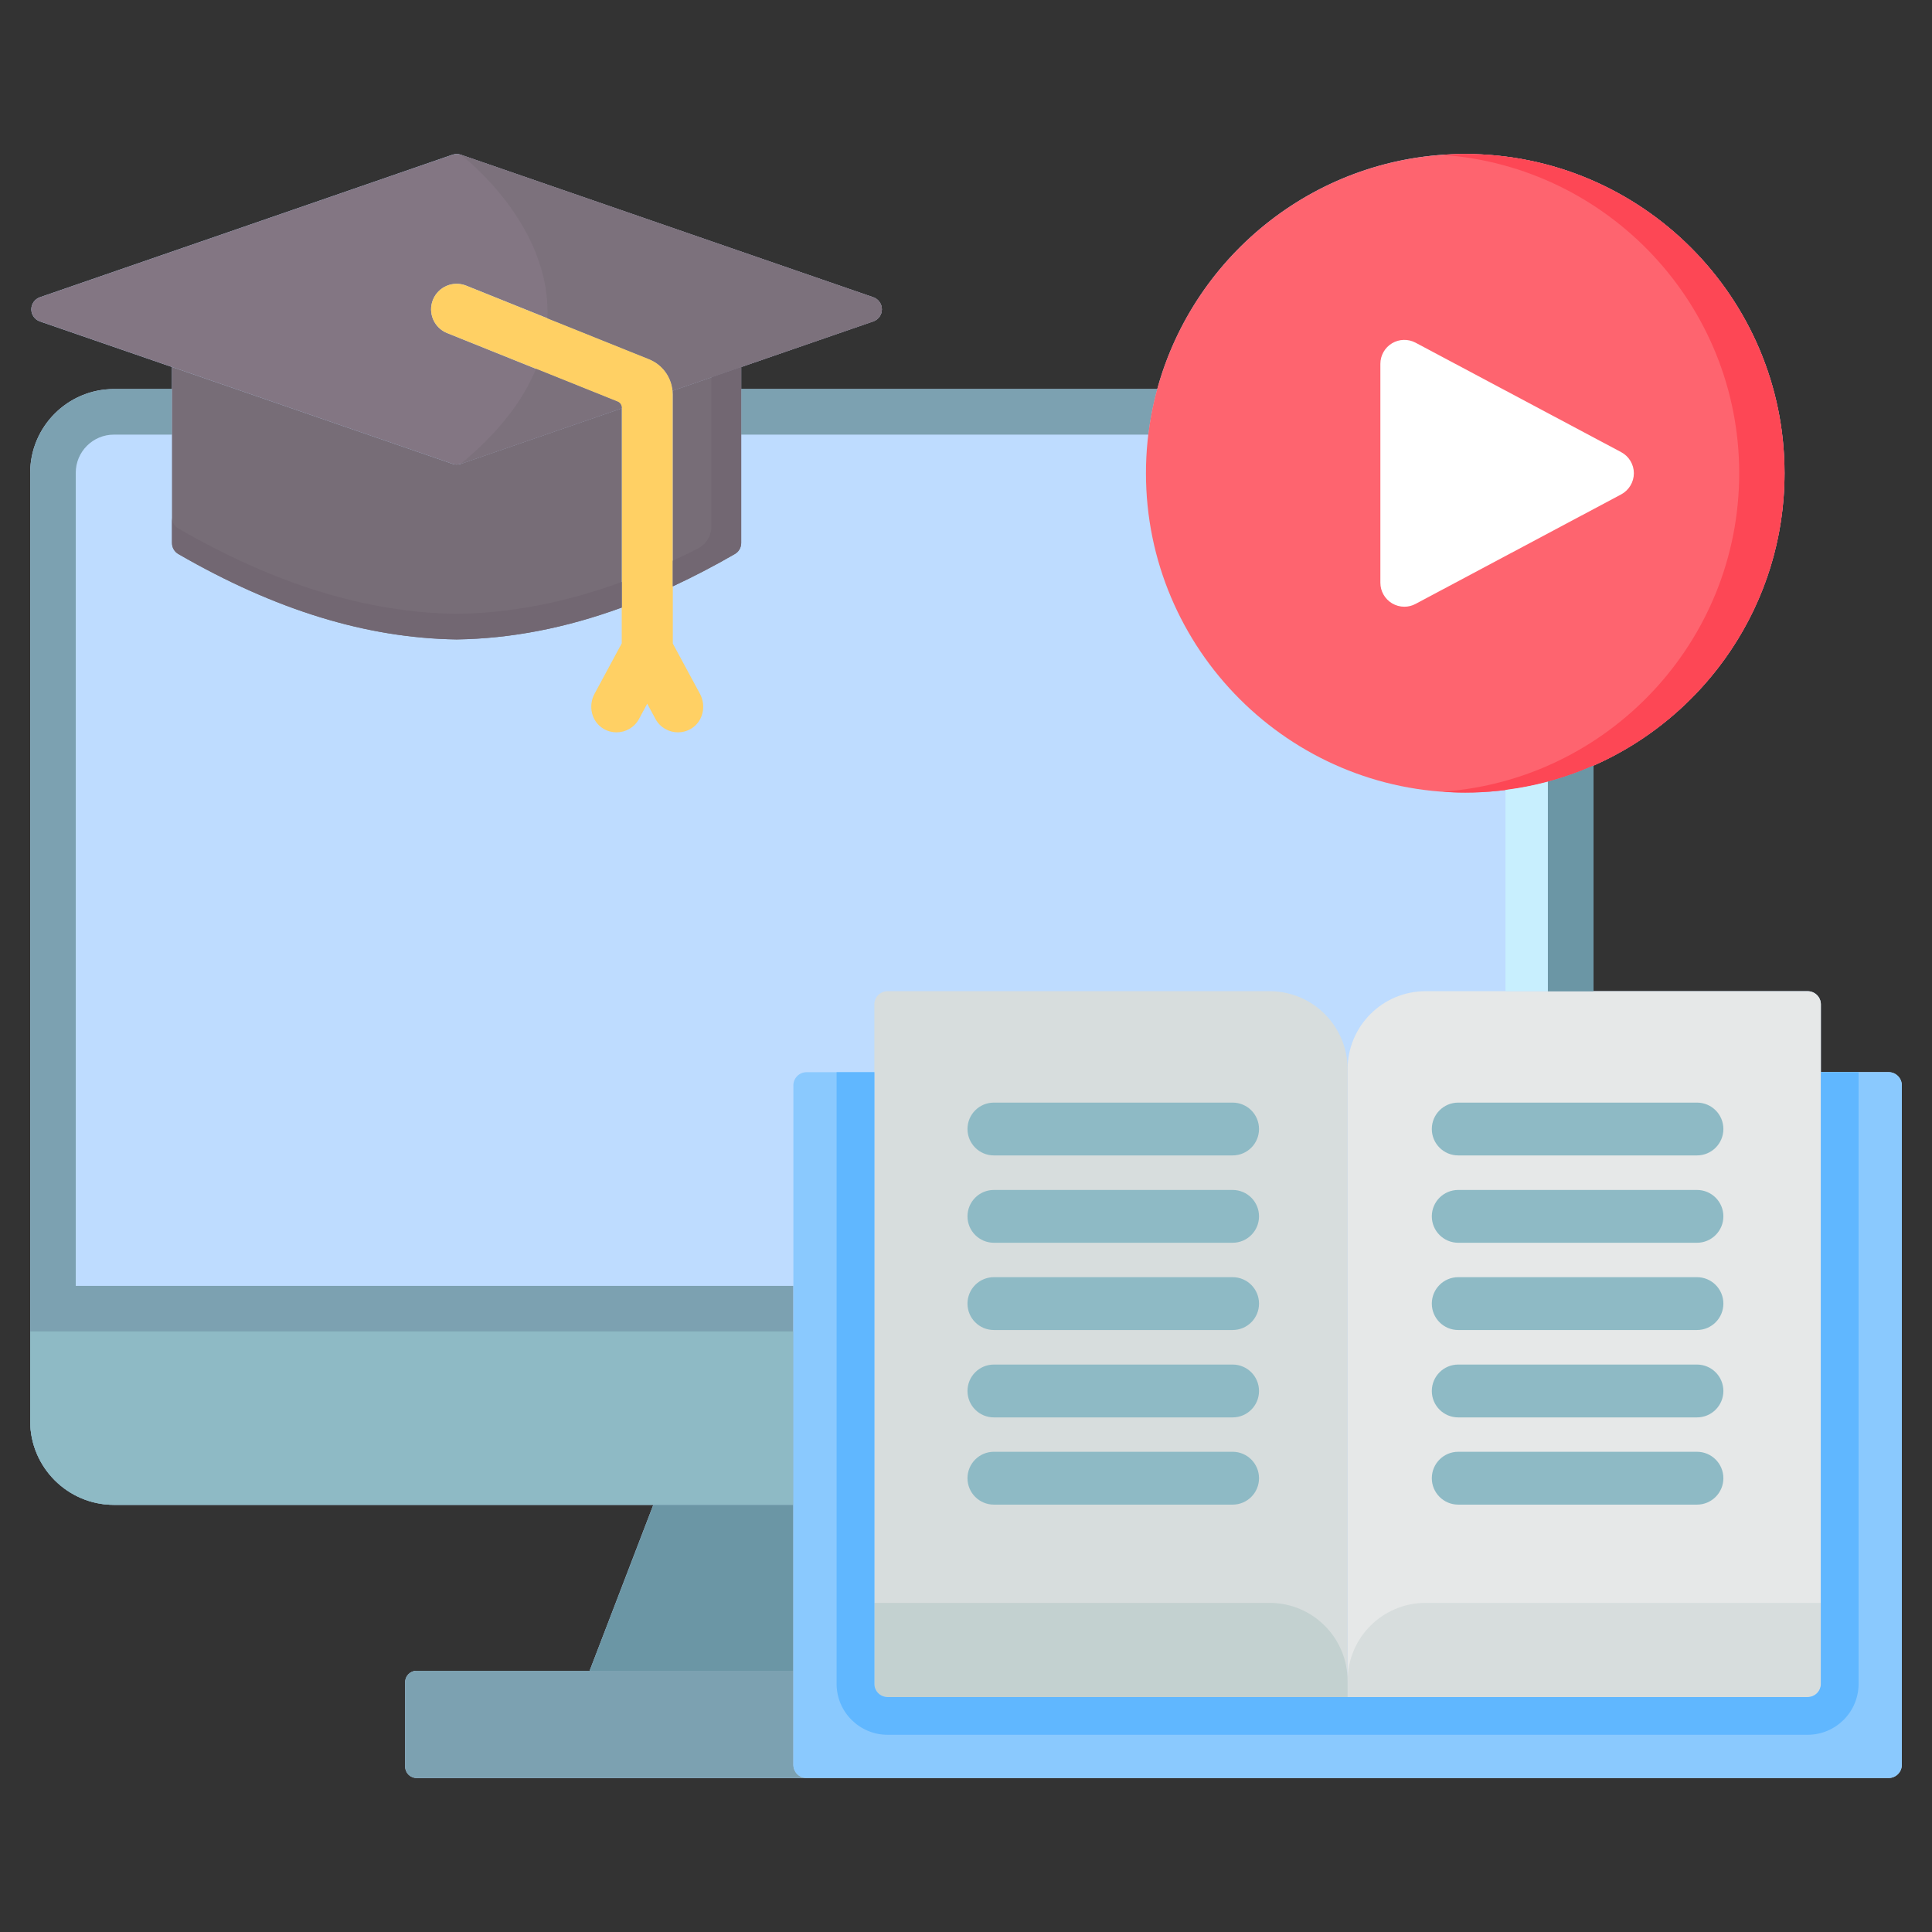 <svg width="48" height="48" viewBox="0 0 48 48" fill="none" xmlns="http://www.w3.org/2000/svg">
<rect x="0" y="0" width="48" height="48" fill="#333333" stroke="none"/>
<path d="M46.922 26.637H45.239V24.954C45.239 24.773 45.092 24.626 44.911 24.626H39.587V19.021C42.38 17.791 44.336 14.999 44.336 11.757C44.336 7.384 40.776 3.826 36.402 3.826C32.752 3.826 29.673 6.304 28.753 9.666H18.415V9.119L21.696 7.985C21.824 7.941 21.91 7.821 21.91 7.685C21.91 7.55 21.824 7.43 21.696 7.385L11.449 3.844C11.382 3.82 11.309 3.82 11.241 3.844L0.992 7.385C0.864 7.43 0.778 7.55 0.778 7.686C0.778 7.821 0.864 7.941 0.992 7.986L4.273 9.118V9.666H2.83C1.683 9.666 0.75 10.599 0.75 11.746V35.307C0.75 36.454 1.683 37.387 2.83 37.387H16.232L14.649 41.51H10.349C10.193 41.51 10.066 41.637 10.066 41.793V43.891C10.066 44.047 10.193 44.174 10.349 44.174H46.922C47.103 44.174 47.25 44.027 47.25 43.846V26.966C47.25 26.784 47.103 26.637 46.922 26.637Z" fill="#BEDCFF"/>
<path d="M44.911 24.626H35.419C34.349 24.626 33.481 25.494 33.481 26.564V42.162H44.911C45.092 42.162 45.239 42.015 45.239 41.834V24.954C45.239 24.773 45.092 24.626 44.911 24.626Z" fill="#E6E8E8"/>
<path d="M22.051 24.626H31.543C32.613 24.626 33.481 25.494 33.481 26.564V42.162H22.051C21.87 42.162 21.723 42.015 21.723 41.834V24.954C21.723 24.773 21.87 24.626 22.051 24.626Z" fill="#D7DDDD"/>
<path d="M33.481 41.761V42.163H44.911C45.092 42.163 45.239 42.016 45.239 41.834V39.823H35.419C34.349 39.823 33.481 40.691 33.481 41.761Z" fill="#D7DDDD"/>
<path d="M33.48 41.761V42.163H22.05C21.869 42.163 21.722 42.016 21.722 41.834V39.823H31.542C32.613 39.823 33.48 40.691 33.48 41.761Z" fill="#C3D1D0"/>
<path d="M38.455 19.421V24.627H39.587V19.021C39.223 19.182 38.845 19.316 38.455 19.421Z" fill="#7CA1B1"/>
<path d="M28.531 10.798C28.578 10.412 28.652 10.034 28.753 9.666H18.415V10.798H28.531Z" fill="#7CA1B1"/>
<path d="M19.711 31.947H1.882V11.746C1.882 11.223 2.307 10.798 2.83 10.798H4.273V9.666H2.83C1.683 9.666 0.75 10.599 0.75 11.746V35.307C0.75 36.454 1.683 37.387 2.83 37.387H19.711V31.947L19.711 31.947Z" fill="#7CA1B1"/>
<path d="M21.696 7.385L11.449 3.844C11.382 3.82 11.309 3.82 11.242 3.844L0.992 7.385C0.864 7.43 0.778 7.55 0.778 7.685C0.778 7.821 0.864 7.941 0.992 7.985L11.242 11.525C11.275 11.536 11.31 11.542 11.345 11.542C11.38 11.542 11.415 11.536 11.449 11.525L15.447 10.144V10.129C15.447 10.062 15.406 10.002 15.344 9.977L11.108 8.275C10.783 8.144 10.625 7.774 10.756 7.449C10.887 7.123 11.257 6.966 11.582 7.096L16.125 8.923C16.454 9.055 16.678 9.359 16.711 9.707L21.696 7.985C21.824 7.941 21.91 7.821 21.91 7.685C21.91 7.55 21.824 7.43 21.696 7.385Z" fill="#837683"/>
<path d="M17.39 17.237L16.716 15.989V9.798C16.716 9.413 16.482 9.067 16.125 8.923L11.582 7.097C11.257 6.966 10.887 7.124 10.756 7.449C10.625 7.774 10.783 8.144 11.108 8.275L15.344 9.978C15.406 10.002 15.447 10.062 15.447 10.129V15.984L14.771 17.237C14.607 17.54 14.696 17.929 14.992 18.105C15.094 18.166 15.206 18.195 15.317 18.195C15.543 18.195 15.761 18.074 15.876 17.862L16.08 17.483L16.285 17.862C16.399 18.074 16.618 18.195 16.844 18.195C16.954 18.195 17.066 18.166 17.169 18.105C17.465 17.929 17.553 17.54 17.39 17.237H17.39Z" fill="#FFD064"/>
<path d="M15.447 10.144L11.449 11.524C11.415 11.536 11.38 11.542 11.345 11.542C11.31 11.542 11.275 11.536 11.242 11.524L4.273 9.118V13.491C4.273 13.604 4.333 13.709 4.432 13.766C6.846 15.159 9.106 15.852 11.34 15.887H11.345C11.345 15.887 11.348 15.887 11.35 15.887C12.696 15.866 14.053 15.604 15.447 15.095V10.144H15.447Z" fill="#776D77"/>
<path d="M16.711 9.707C16.714 9.736 16.716 9.767 16.716 9.797V14.567C17.223 14.331 17.736 14.066 18.256 13.765C18.355 13.709 18.415 13.604 18.415 13.491V9.118L16.711 9.707Z" fill="#776D77"/>
<path d="M15.447 10.128C15.447 10.062 15.406 10.002 15.344 9.977L13.317 9.162C13.009 9.917 12.426 10.713 11.449 11.524L15.447 10.144V10.128Z" fill="#7C717C"/>
<path d="M21.696 7.386L11.449 3.844C11.449 3.844 13.707 5.546 13.599 7.908L16.125 8.923C16.454 9.055 16.678 9.359 16.711 9.707L21.696 7.986C21.824 7.941 21.91 7.821 21.91 7.686C21.91 7.55 21.824 7.43 21.696 7.386Z" fill="#7C717C"/>
<path d="M17.675 9.374V13.075C17.675 13.31 17.542 13.525 17.333 13.631C17.127 13.737 16.921 13.836 16.716 13.931V14.567C17.223 14.331 17.736 14.066 18.256 13.765C18.355 13.709 18.415 13.604 18.415 13.491V9.118L17.675 9.374H17.675Z" fill="#726772"/>
<path d="M15.447 14.459C14.053 14.969 12.696 15.231 11.35 15.251C11.348 15.251 11.347 15.251 11.345 15.251C11.344 15.251 11.342 15.251 11.34 15.251C9.106 15.217 6.846 14.523 4.431 13.13C4.333 13.073 4.273 12.968 4.273 12.855V13.49C4.273 13.604 4.333 13.709 4.432 13.765C6.846 15.158 9.106 15.852 11.34 15.886H11.345C11.345 15.886 11.348 15.886 11.35 15.886C12.696 15.866 14.053 15.603 15.447 15.094V14.46V14.459Z" fill="#726772"/>
<path d="M19.711 33.079H0.75V35.307C0.75 36.454 1.683 37.388 2.83 37.388H19.711V33.079H19.711Z" fill="#8EBAC5"/>
<path d="M30.624 28.706H24.693C24.33 28.706 24.037 28.412 24.037 28.05C24.037 27.687 24.33 27.394 24.693 27.394H30.624C30.987 27.394 31.28 27.687 31.28 28.05C31.28 28.412 30.987 28.706 30.624 28.706Z" fill="#8EBAC5"/>
<path d="M30.624 30.876H24.693C24.33 30.876 24.037 30.582 24.037 30.22C24.037 29.857 24.33 29.564 24.693 29.564H30.624C30.987 29.564 31.28 29.857 31.28 30.22C31.28 30.582 30.987 30.876 30.624 30.876Z" fill="#8EBAC5"/>
<path d="M30.624 33.044H24.693C24.33 33.044 24.037 32.75 24.037 32.388C24.037 32.025 24.33 31.731 24.693 31.731H30.624C30.987 31.731 31.28 32.025 31.28 32.388C31.28 32.75 30.987 33.044 30.624 33.044Z" fill="#8EBAC5"/>
<path d="M30.624 35.215H24.693C24.33 35.215 24.037 34.921 24.037 34.559C24.037 34.196 24.33 33.902 24.693 33.902H30.624C30.987 33.902 31.28 34.196 31.28 34.559C31.28 34.921 30.987 35.215 30.624 35.215Z" fill="#8EBAC5"/>
<path d="M30.624 37.382H24.693C24.33 37.382 24.037 37.088 24.037 36.726C24.037 36.363 24.33 36.069 24.693 36.069H30.624C30.987 36.069 31.28 36.363 31.28 36.726C31.28 37.088 30.987 37.382 30.624 37.382Z" fill="#8EBAC5"/>
<path d="M42.161 28.706H36.229C35.867 28.706 35.573 28.412 35.573 28.05C35.573 27.687 35.867 27.394 36.229 27.394H42.161C42.523 27.394 42.817 27.687 42.817 28.05C42.817 28.412 42.523 28.706 42.161 28.706Z" fill="#8EBAC5"/>
<path d="M42.161 30.876H36.229C35.867 30.876 35.573 30.582 35.573 30.22C35.573 29.857 35.867 29.564 36.229 29.564H42.161C42.523 29.564 42.817 29.857 42.817 30.22C42.817 30.582 42.523 30.876 42.161 30.876Z" fill="#8EBAC5"/>
<path d="M42.161 33.044H36.229C35.867 33.044 35.573 32.75 35.573 32.388C35.573 32.025 35.867 31.731 36.229 31.731H42.161C42.523 31.731 42.817 32.025 42.817 32.388C42.817 32.75 42.523 33.044 42.161 33.044Z" fill="#8EBAC5"/>
<path d="M42.161 35.215H36.229C35.867 35.215 35.573 34.921 35.573 34.559C35.573 34.196 35.867 33.902 36.229 33.902H42.161C42.523 33.902 42.817 34.196 42.817 34.559C42.817 34.921 42.523 35.215 42.161 35.215Z" fill="#8EBAC5"/>
<path d="M42.161 37.382H36.229C35.867 37.382 35.573 37.088 35.573 36.726C35.573 36.363 35.867 36.069 36.229 36.069H42.161C42.523 36.069 42.817 36.363 42.817 36.726C42.817 37.088 42.523 37.382 42.161 37.382Z" fill="#8EBAC5"/>
<path d="M36.402 3.826C32.029 3.826 28.471 7.384 28.471 11.757C28.471 16.13 32.029 19.691 36.402 19.691C40.775 19.691 44.336 16.132 44.336 11.757C44.336 7.382 40.777 3.826 36.402 3.826Z" fill="#FE646F"/>
<path d="M36.402 3.826C36.212 3.826 36.025 3.835 35.839 3.848C39.952 4.138 43.21 7.573 43.21 11.757C43.21 15.941 39.952 19.379 35.839 19.669C36.025 19.682 36.212 19.691 36.402 19.691C40.776 19.691 44.336 16.132 44.336 11.757C44.336 7.382 40.776 3.826 36.402 3.826Z" fill="#FD4755"/>
<path d="M19.712 43.846V41.51H10.349C10.193 41.51 10.066 41.636 10.066 41.793V43.891C10.066 44.047 10.193 44.174 10.349 44.174H20.04C19.858 44.174 19.712 44.027 19.712 43.846Z" fill="#7CA1B1"/>
<path d="M19.711 37.387H16.232L14.649 41.51H19.711V37.387Z" fill="#6B96A5"/>
<path d="M38.455 19.419V24.626H39.587V19.02C39.223 19.181 38.845 19.315 38.455 19.419Z" fill="#6B96A5"/>
<path d="M40.277 11.233L35.169 8.514C34.985 8.416 34.763 8.422 34.584 8.529C34.405 8.637 34.295 8.83 34.295 9.039V14.479C34.295 14.688 34.405 14.881 34.584 14.989C34.678 15.045 34.784 15.074 34.89 15.074C34.986 15.074 35.082 15.051 35.169 15.004L40.278 12.283C40.471 12.179 40.593 11.977 40.593 11.758C40.593 11.538 40.471 11.336 40.277 11.233V11.233Z" fill="white"/>
<path d="M38.455 24.626V19.42C38.114 19.512 37.762 19.58 37.404 19.625V24.626H38.455Z" fill="#C8EFFE"/>
<path d="M46.922 26.638H45.239V41.835C45.239 42.016 45.092 42.163 44.911 42.163H22.051C21.869 42.163 21.723 42.016 21.723 41.835V26.638H20.04C19.858 26.638 19.711 26.785 19.711 26.966V43.846C19.711 44.027 19.858 44.174 20.04 44.174H46.922C47.103 44.174 47.25 44.027 47.25 43.846V26.966C47.25 26.785 47.103 26.638 46.922 26.638Z" fill="#8AC9FE"/>
<path d="M45.239 26.638V41.835C45.239 42.016 45.092 42.163 44.911 42.163H22.051C21.87 42.163 21.723 42.016 21.723 41.835V26.638H20.785V41.835C20.785 42.532 21.353 43.1 22.051 43.1H44.911C45.609 43.1 46.176 42.532 46.176 41.835V26.638H45.239Z" fill="#60B7FF"/>
</svg>
